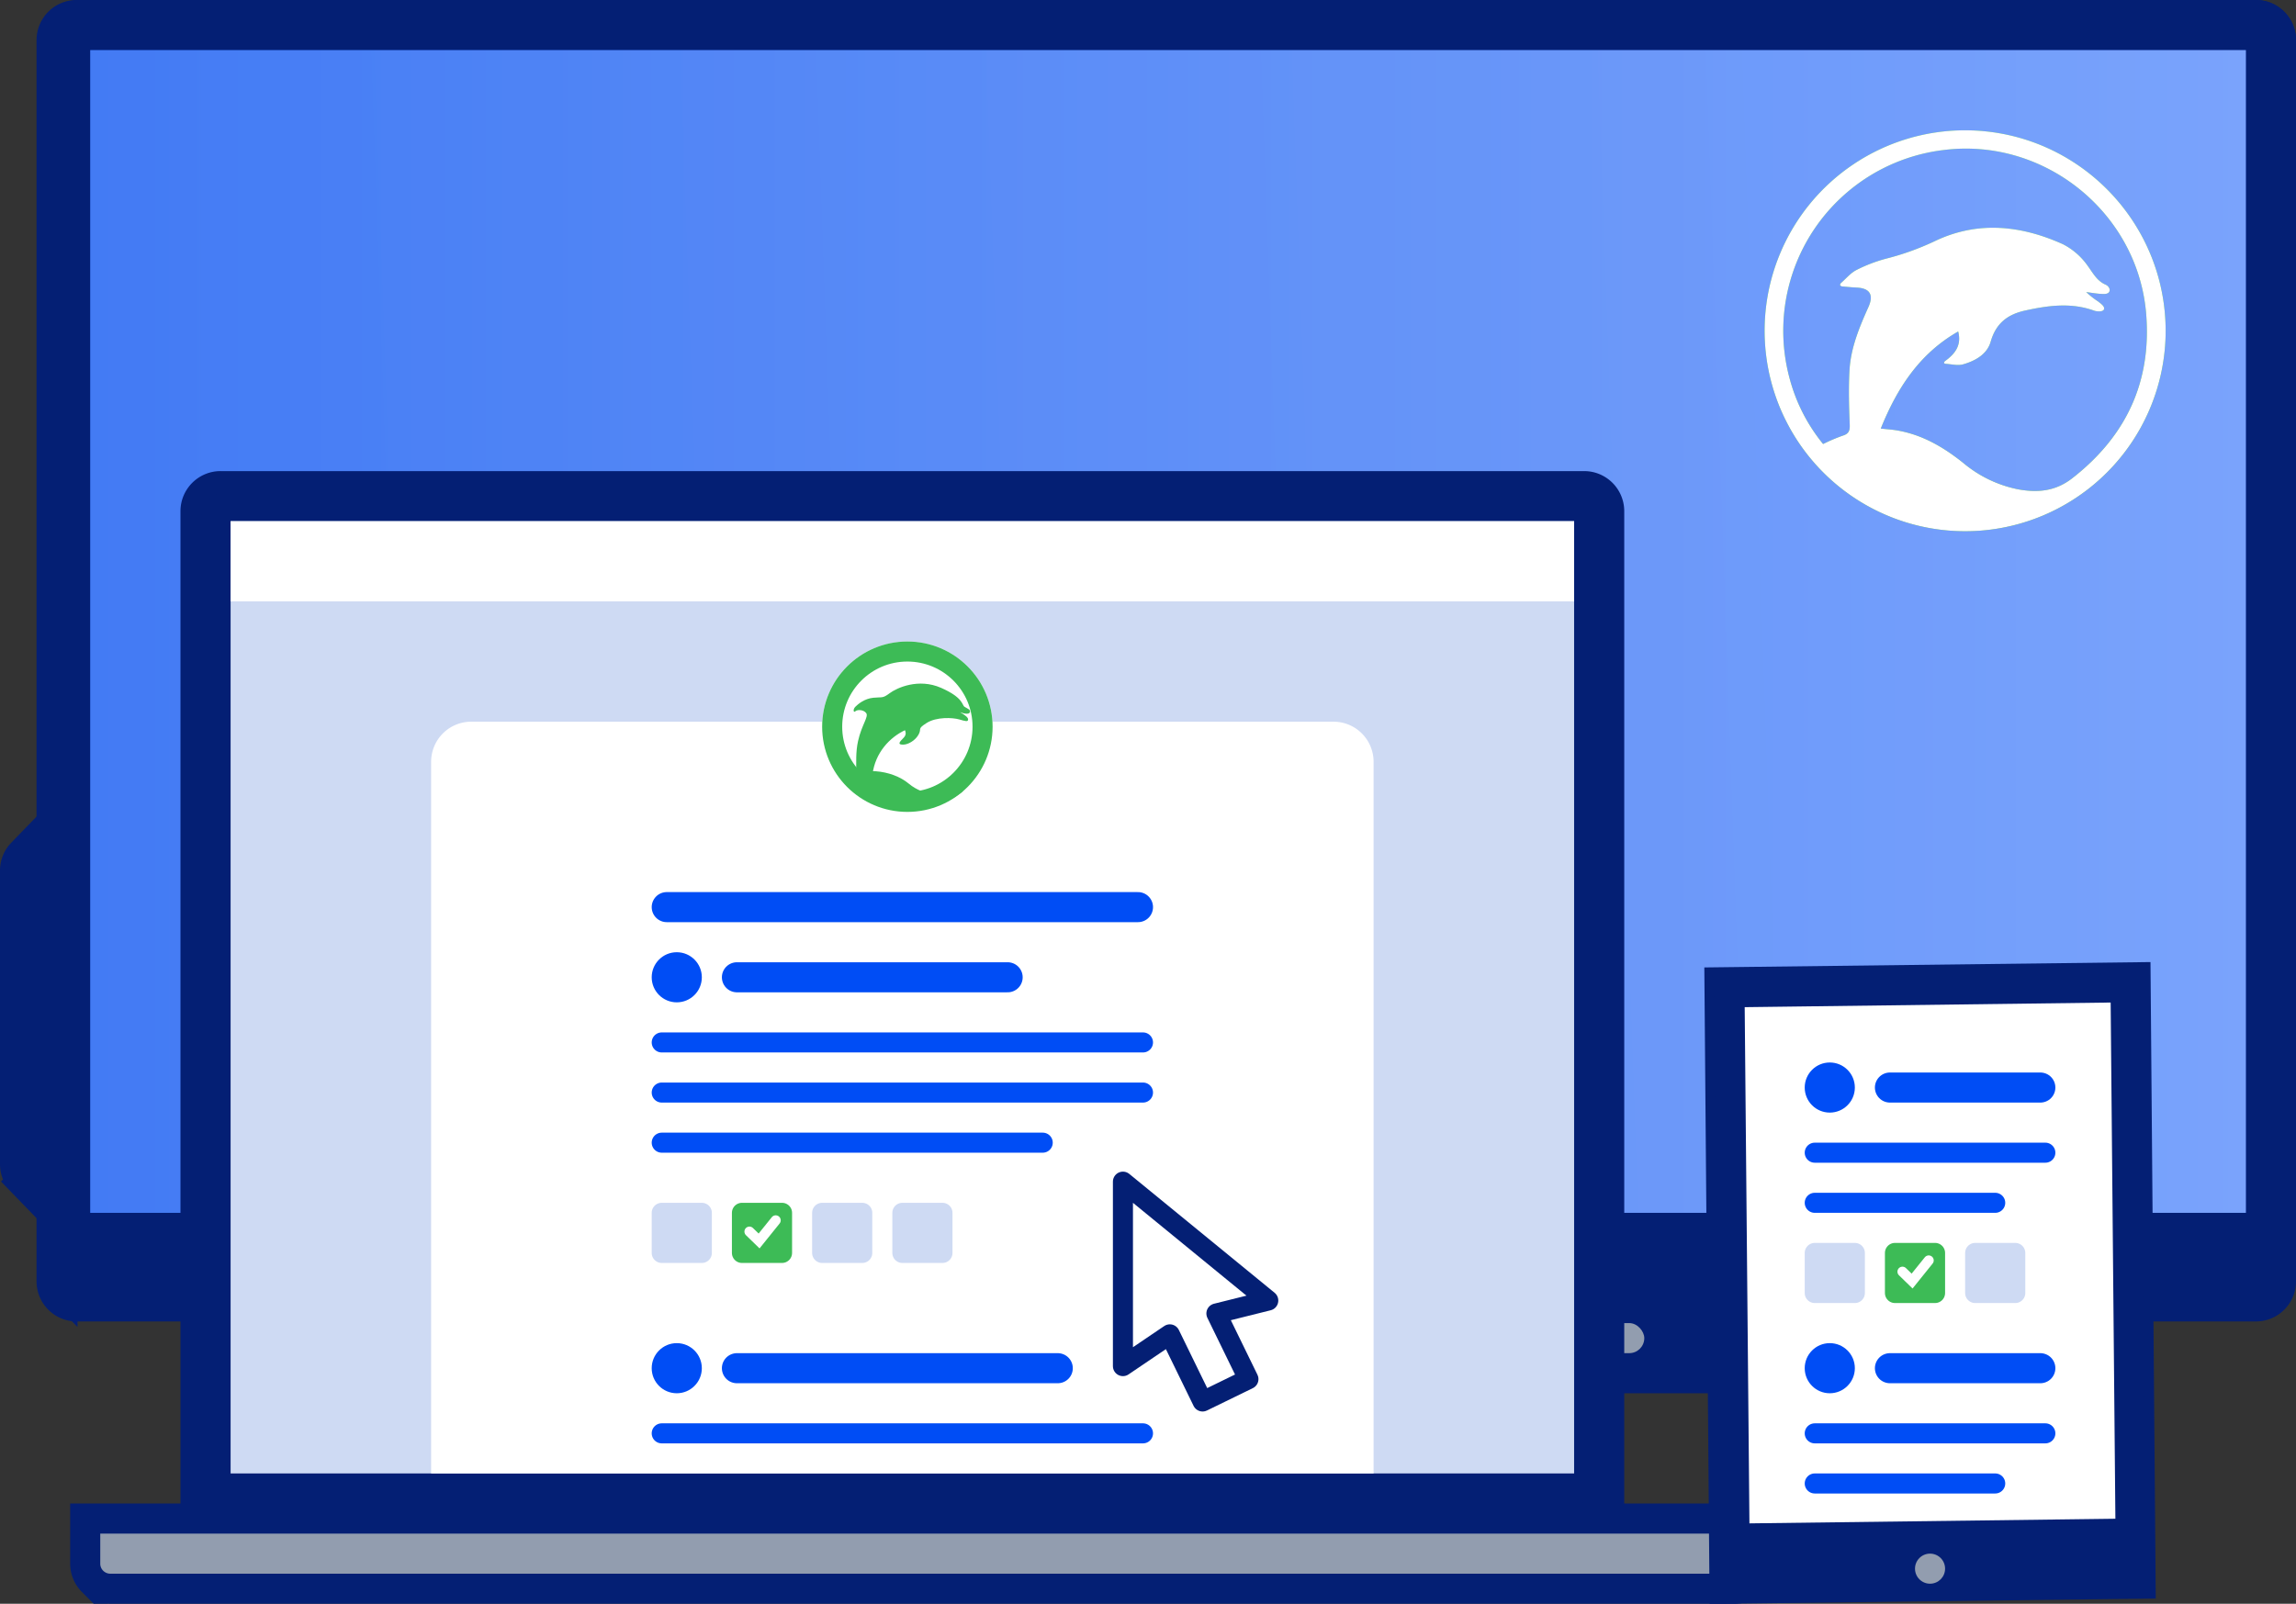 <svg width="229" height="160" xmlns="http://www.w3.org/2000/svg" xmlns:xlink="http://www.w3.org/1999/xlink"><rect width="100%" height="100%" fill="#333333" stroke="none"/><defs><linearGradient x1="0%" y1="50%" x2="100%" y2="50%" id="a"><stop stop-color="#004DF5" offset="0%"/><stop stop-color="#4781FF" offset="100%"/></linearGradient><linearGradient x1="9.966%" y1="60.15%" x2="78.236%" y2="58.868%" id="c"><stop stop-color="#E0E7F4" offset="0%"/><stop stop-color="#F0F2F5" offset="100%"/></linearGradient><linearGradient x1="49.294%" y1="99.294%" x2="49.294%" y2=".706%" id="d"><stop stop-color="#27973D" offset="0%"/><stop stop-color="#3DBB56" offset="100%"/></linearGradient><path id="b" d="M9 5h215v116H9z"/><path d="M216 32.952A20 20 0 1 1 196.01 13c11.016.02 19.948 8.935 19.99 19.952m-28.413 9.806c.6.064 1.036.093 1.463.156 2.593.402 4.764 1.67 6.774 3.28a12.206 12.206 0 0 0 5.48 2.627c1.944.354 3.722.191 5.395-1.12 5.343-4.175 7.894-9.58 7.36-16.343-.798-10.11-10.124-17.65-20.172-16.395A18.162 18.162 0 0 0 178.45 37.59a17.425 17.425 0 0 0 3.383 6.707 17.907 17.907 0 0 1 1.936-.825c.618-.185.745-.488.72-1.115-.072-1.797-.122-3.605-.023-5.4.122-2.237.977-4.292 1.885-6.316.557-1.236.144-1.893-1.183-1.952-.49-.022-.98-.076-1.468-.116-.205-.079-.212-.159-.104-.316.515-.45.97-1.015 1.561-1.318.946-.483 1.94-.863 2.966-1.135 1.659-.42 3.273-1 4.82-1.73 4.278-2.062 8.613-1.603 12.81.29a6.794 6.794 0 0 1 2.481 2.17c.524.717.922 1.497 1.77 1.86.307.136.51.475.367.721-.143.246-.498.219-.741.21-.52-.022-1.039-.12-1.558-.185.365.343.76.653 1.179.927.248.203.691.481.604.78-.09.297-.729.24-1.01.138-2.291-.82-4.553-.51-6.85-.006-1.793.394-2.927 1.292-3.452 3.124-.363 1.25-1.534 1.898-2.735 2.243-.54.16-1.175-.02-1.765-.05-.171-.042-.198-.094-.075-.254 1.006-.717 1.699-1.574 1.338-2.97-3.85 2.197-6.086 5.632-7.72 9.686" id="e"/></defs><g fill="none" fill-rule="evenodd"><g><path d="M225 1.5c.69 0 1.315.28 1.768.732.452.453.732 1.078.732 1.768v123.837c0 .69-.28 1.316-.732 1.768a2.492 2.492 0 0 1-1.768.732H7.645c-.69 0-1.315-.28-1.768-.732a2.492 2.492 0 0 1-.732-1.768V4c0-.69.28-1.315.732-1.768A2.492 2.492 0 0 1 7.645 1.5Z" stroke="#041F74" stroke-width="3" fill="#041F74"/><path d="M225 1.5c.69 0 1.315.28 1.768.732.452.453.732 1.078.732 1.768v123c0 .69-.28 1.315-.732 1.768a2.492 2.492 0 0 1-1.768.732H8c-.69 0-1.315-.28-1.768-.732A2.492 2.492 0 0 1 5.5 127V4c0-.69.28-1.315.732-1.768A2.492 2.492 0 0 1 8 1.5Z" stroke="#041F74" stroke-width="3" fill="#041F74"/><path d="M5.5 81.706v39.588l-3.296-3.405a2.5 2.5 0 0 1-.704-1.739v-29.3a2.5 2.5 0 0 1 .704-1.74L5.5 81.707ZM203.035 131.5l-6.086 5.374a2.5 2.5 0 0 1-1.654.626H36.705a2.5 2.5 0 0 1-1.654-.626l-6.086-5.374h174.07Z" stroke="#041F74" stroke-width="3" fill="#041F74"/><g transform="translate(142 132)" fill="#929DAF"><rect width="22" height="3" rx="1.5"/><rect x="28.997" width="22" height="3" rx="1.5"/></g><g transform="translate(40 132)" fill="#929DAF"><rect width="22" height="3" rx="1.5"/><rect x="29" width="22" height="3" rx="1.5"/></g><rect fill="#929DAF" x="105" y="126" width="23" height="6" rx="2"/><use fill="url(#a)" xlink:href="#b"/><use fill-opacity=".3" fill="url(#c)" xlink:href="#b"/><g><use fill="url(#d)" xlink:href="#e"/><use fill="#FFF" xlink:href="#e"/></g></g><path d="M158 48.5c.69 0 1.315.28 1.768.732.452.453.732 1.078.732 1.768v99c0 .69-.28 1.315-.732 1.768a2.492 2.492 0 0 1-1.768.732H22c-.69 0-1.315-.28-1.768-.732A2.492 2.492 0 0 1 19.5 150V51c0-.69.28-1.315.732-1.768A2.492 2.492 0 0 1 22 48.5Z" stroke="#041F74" stroke-width="3" fill="#041F74"/><path d="M157 50.5c.414 0 .79.168 1.06.44.272.27.44.646.44 1.06v95c0 .414-.168.79-.44 1.06-.27.272-.646.44-1.06.44H23c-.414 0-.79-.168-1.06-.44a1.495 1.495 0 0 1-.44-1.06V52c0-.414.168-.79.44-1.06.27-.272.646-.44 1.06-.44Z" stroke="#041F74" stroke-width="3" fill="#CEDAF3"/><path d="M43 147V76a4 4 0 0 1 4-4h86a4 4 0 0 1 4 4v71H43ZM23 52h134v8H23z" fill="#FFF"/><g transform="translate(82 64)"><circle fill="#FFF" cx="8.5" cy="8.5" r="8.5"/><path d="M2.182 13.753c1.599-1.28 4.738-1.016 6.475.442 1.48 1.242 3.906 1.447 5.47.687-.005-.037-2.107 1.99-5.851 1.933-3.744-.057-5.649-2.496-6.094-3.062Z" fill="#3DBB56"/><path d="M3.402 13.348c0-1.35-.06-2.34.18-3.419.36-1.619 1.079-2.428.81-2.788-.27-.36-.9-.36-1.08-.18-.18.18-.27-.18 0-.45s.9-.81 1.799-.9c.9-.09.9.09 1.619-.45.72-.539 2.879-1.528 5.127-.539 2.25.99 2.07 1.71 2.34 1.89.27.179.629.269.54.539-.077.229-.51.18-.99 0 .54.3.81.54.81.72 0 .27-.27.18-.9 0s-2.25-.27-3.239.36c-.99.629-.45.54-.81 1.169-.36.63-1.079.99-1.529.99-.45 0-.496-.134-.09-.54.27-.27.45-.48.27-.9-1.529.72-2.968 2.249-3.238 4.408-.164 1.31-1.62 1.416-1.62.09Z" fill="#3DBB56"/><circle stroke="#3DBB56" stroke-width="2" cx="8.5" cy="8.5" r="7.5"/></g><path d="M175.5 151.5v4.5c0 .69-.28 1.315-.732 1.768a2.492 2.492 0 0 1-1.768.732H11c-.69 0-1.315-.28-1.768-.732A2.492 2.492 0 0 1 8.5 156v-4.5h167Z" stroke="#041F74" stroke-width="3" fill="#929DAF"/><g transform="translate(65 95)"><path stroke="#004DF5" stroke-width="3" stroke-linecap="round" stroke-linejoin="round" d="M8.5 2.5h27"/><circle fill="#004DF5" cx="2.5" cy="2.5" r="2.5"/></g><path stroke="#004DF5" stroke-width="3" stroke-linecap="round" stroke-linejoin="round" d="M66.5 90.5h47"/><g stroke="#004DF5" stroke-linecap="round" stroke-linejoin="round" stroke-width="2"><path d="M66 104h48M66 109h48M66 114h38"/></g><path stroke="#CEDAF3" stroke-width="2" fill="#CEDAF3" stroke-linejoin="round" d="M66 121h4v4h-4zM82 121h4v4h-4zM90 121h4v4h-4z"/><g stroke-linecap="round"><path stroke="#3DBB56" stroke-width="2" fill="#3DBB56" stroke-linejoin="round" d="M74 121h4v4h-4z"/><path stroke="#FFF" d="m74.748 122.871.963.936 1.657-2.059"/></g><g><g transform="translate(65 134)"><path stroke="#004DF5" stroke-width="3" stroke-linecap="round" stroke-linejoin="round" d="M8.5 2.5h32"/><circle fill="#004DF5" cx="2.5" cy="2.5" r="2.5"/></g><path stroke="#004DF5" stroke-width="2" stroke-linecap="round" stroke-linejoin="round" d="M66 143h48"/></g><path d="m112 117.89 14.495 11.86-5.173 1.29 3.195 6.551-4.572 2.23-3.267-6.697-4.678 3.168V117.89Z" stroke="#041F74" stroke-width="2" fill="#FFF" stroke-linejoin="round"/><g transform="translate(170 96)"><path d="m43 1.5.5 60.5-41.5.5L1.5 2 43 1.5Z" stroke="#041F74" stroke-width="3" fill="#041F74"/><path d="m42 2.5.5 54.5-39.5.5L2.5 3 42 2.5Z" stroke="#041F74" stroke-width="3" fill="#FFF"/><circle fill="#929DAF" cx="22.5" cy="60.5" r="1.5"/><g transform="translate(10 10)"><path stroke="#004DF5" stroke-width="3" stroke-linecap="round" stroke-linejoin="round" d="M8.5 2.5h15"/><circle fill="#004DF5" cx="2.5" cy="2.5" r="2.5"/></g><g stroke="#004DF5" stroke-linecap="round" stroke-linejoin="round" stroke-width="2"><path d="M11 19h23M11 24h18"/></g><path stroke="#CEDAF3" stroke-width="2" fill="#CEDAF3" stroke-linejoin="round" d="M11 29h4v4h-4zM27 29h4v4h-4z"/><g stroke-linecap="round"><path stroke="#3DBB56" stroke-width="2" fill="#3DBB56" stroke-linejoin="round" d="M19 29h4v4h-4z"/><path stroke="#FFF" d="m19.748 30.871.963.936 1.657-2.059"/></g><g><g transform="translate(10 38)"><path stroke="#004DF5" stroke-width="3" stroke-linecap="round" stroke-linejoin="round" d="M8.5 2.5h15"/><circle fill="#004DF5" cx="2.5" cy="2.5" r="2.5"/></g><g stroke="#004DF5" stroke-linecap="round" stroke-linejoin="round" stroke-width="2"><path d="M11 47h23M11 52h18"/></g></g></g></g></svg>